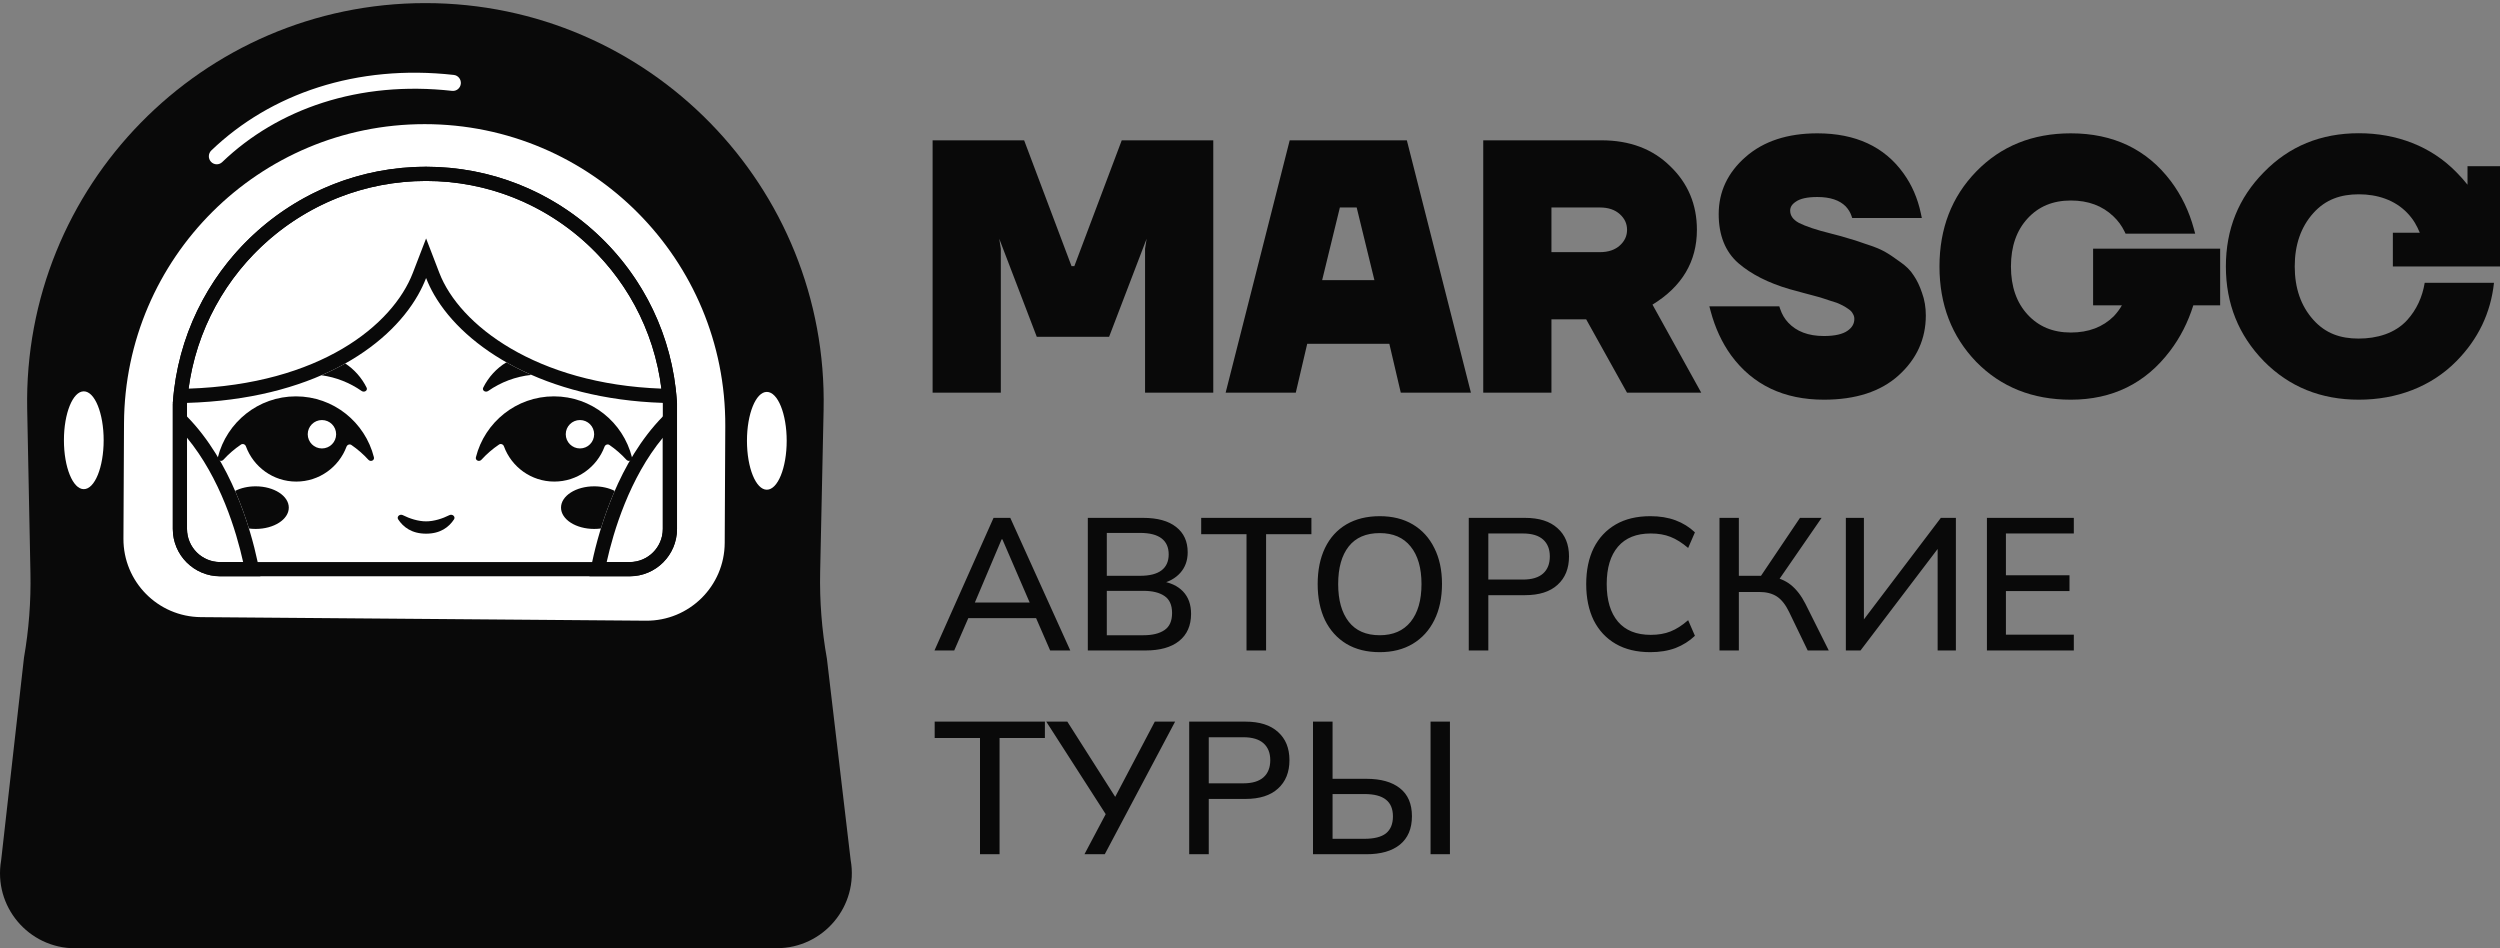 <?xml version="1.0" encoding="UTF-8"?> <svg xmlns="http://www.w3.org/2000/svg" width="319" height="121" viewBox="0 0 319 121" fill="none"><rect x="0" y="0" width="319" height="121" fill="#808080" stroke="none"/> <path fill-rule="evenodd" clip-rule="evenodd" d="M3.47 52.226C2.906 23.769 25.819 0.396 54.282 0.396C82.773 0.396 105.698 23.814 105.092 52.299L104.652 72.988C104.574 76.696 104.862 80.403 105.514 84.055L108.543 109.733C109.59 115.601 105.079 120.989 99.119 120.99L9.578 121C3.632 121 -0.876 115.639 0.145 109.782L3.062 83.907C3.681 80.354 3.956 76.751 3.885 73.145L3.47 52.226Z" fill="#090909"></path> <path d="M13.227 56.175C13.227 59.622 12.092 62.416 10.692 62.416C9.292 62.416 8.157 59.622 8.157 56.175C8.157 52.729 9.292 49.935 10.692 49.935C12.092 49.935 13.227 52.729 13.227 56.175Z" fill="white"></path> <path d="M100.382 56.247C100.382 59.693 99.247 62.487 97.847 62.487C96.447 62.487 95.312 59.693 95.312 56.247C95.312 52.801 96.447 50.007 97.847 50.007C99.247 50.007 100.382 52.801 100.382 56.247Z" fill="white"></path> <path fill-rule="evenodd" clip-rule="evenodd" d="M57.714 11.347C45.79 10.011 35.328 13.643 28.178 20.505C27.873 20.797 27.392 20.783 27.105 20.472C26.818 20.162 26.832 19.672 27.137 19.38C34.642 12.178 45.557 8.429 57.881 9.81C58.298 9.857 58.598 10.239 58.552 10.663C58.506 11.088 58.131 11.394 57.714 11.347Z" fill="white" stroke="white" stroke-width="0.5" stroke-linecap="round"></path> <path fill-rule="evenodd" clip-rule="evenodd" d="M15.824 54.012C15.929 32.9 33.073 15.841 54.185 15.841C75.445 15.841 92.65 33.131 92.546 54.39L92.473 69.281C92.446 74.798 87.942 79.244 82.426 79.2L25.64 78.746C20.146 78.702 15.724 74.222 15.751 68.729L15.824 54.012Z" fill="white"></path> <path fill-rule="evenodd" clip-rule="evenodd" d="M28.091 71.72H80.346C82.682 71.72 84.575 69.827 84.575 67.492V51.5L84.556 51.234C83.445 35.382 70.261 23.09 54.37 23.09C38.331 23.09 25.016 35.507 23.862 51.501V67.492C23.862 69.827 25.755 71.72 28.091 71.72ZM22.05 51.437C23.24 34.465 37.356 21.277 54.37 21.277C71.213 21.277 85.186 34.306 86.364 51.108L86.387 51.437V67.492C86.387 70.828 83.683 73.533 80.346 73.533H28.091C24.755 73.533 22.05 70.828 22.05 67.492V51.437Z" fill="#090909"></path> <path fill-rule="evenodd" clip-rule="evenodd" d="M23.862 55.857V67.492C23.862 69.828 25.755 71.721 28.091 71.721H31.025C30.593 69.775 29.87 67.107 28.722 64.277C27.553 61.394 25.971 58.414 23.862 55.857ZM22.05 67.492C22.05 70.829 24.755 73.533 28.091 73.533H33.226C33.147 73.06 33.034 72.446 32.88 71.721C31.946 67.337 29.495 58.906 23.862 53.145C23.291 52.562 22.688 52.005 22.05 51.483V67.492Z" fill="#090909"></path> <path fill-rule="evenodd" clip-rule="evenodd" d="M31.765 67.436C32.041 67.472 32.328 67.492 32.621 67.492C34.957 67.492 36.85 66.275 36.85 64.773C36.85 63.272 34.957 62.055 32.621 62.055C31.631 62.055 30.721 62.273 30 62.64C30.724 64.307 31.304 65.94 31.765 67.436Z" fill="#090909"></path> <path fill-rule="evenodd" clip-rule="evenodd" d="M78.436 62.64C77.713 64.308 77.133 65.94 76.672 67.436C76.395 67.472 76.109 67.492 75.815 67.492C73.48 67.492 71.586 66.275 71.586 64.773C71.586 63.272 73.48 62.055 75.815 62.055C76.805 62.055 77.716 62.273 78.436 62.64Z" fill="#090909"></path> <path fill-rule="evenodd" clip-rule="evenodd" d="M84.575 55.857V67.492C84.575 69.828 82.682 71.721 80.346 71.721H77.412C77.843 69.775 78.567 67.107 79.715 64.277C80.884 61.394 82.466 58.414 84.575 55.857ZM86.387 67.492C86.387 70.829 83.683 73.533 80.346 73.533H75.211C75.29 73.06 75.403 72.446 75.557 71.721C76.491 67.337 78.942 58.906 84.575 53.145C85.146 52.562 85.749 52.005 86.387 51.483V67.492Z" fill="#090909"></path> <path fill-rule="evenodd" clip-rule="evenodd" d="M54.37 30.425L56.061 34.823C58.615 41.462 68.422 49.006 84.396 49.588C82.522 34.539 69.706 23.09 54.37 23.09C38.975 23.09 26.09 34.529 24.059 49.591C40.84 49.03 50.118 41.48 52.678 34.823L54.37 30.425ZM23.869 51.41C23.271 51.428 22.665 51.437 22.05 51.437C22.093 50.827 22.152 50.223 22.227 49.624C24.257 33.535 37.967 21.277 54.37 21.277C70.713 21.277 84.356 33.545 86.226 49.624C86.283 50.115 86.329 50.61 86.364 51.108L86.387 51.437C85.773 51.437 85.167 51.427 84.568 51.407C69.565 50.922 59.361 44.465 55.403 37.621C54.99 36.908 54.645 36.19 54.37 35.474C54.093 36.192 53.752 36.913 53.346 37.629C49.459 44.483 39.624 50.947 23.869 51.41Z" fill="#090909"></path> <path d="M41.016 47.883C42.898 48.139 44.642 48.843 46.143 49.887C46.488 50.127 46.961 49.826 46.777 49.458C46.152 48.2 45.208 47.137 44.055 46.381C43.102 46.914 42.09 47.417 41.016 47.883Z" fill="#090909"></path> <path d="M64.614 46.234C63.355 46.997 62.327 48.117 61.66 49.458C61.476 49.826 61.948 50.127 62.294 49.887C63.899 48.77 65.782 48.043 67.814 47.836C66.685 47.34 65.617 46.804 64.614 46.234Z" fill="#090909"></path> <path d="M64.301 56.949C64.207 56.691 63.901 56.571 63.675 56.724C62.852 57.28 62.099 57.932 61.431 58.663C61.146 58.974 60.622 58.751 60.726 58.341C61.852 53.878 65.881 50.575 70.68 50.575C75.48 50.575 79.51 53.879 80.635 58.343C80.738 58.752 80.215 58.976 79.93 58.664C79.283 57.957 78.557 57.324 77.766 56.78C77.54 56.624 77.234 56.743 77.137 57C76.163 59.6 73.661 61.449 70.729 61.449C67.777 61.449 65.263 59.575 64.301 56.949Z" fill="#090909"></path> <path d="M75.815 55.409C75.815 56.41 75.004 57.221 74.003 57.221C73.002 57.221 72.19 56.41 72.19 55.409C72.19 54.408 73.002 53.597 74.003 53.597C75.004 53.597 75.815 54.408 75.815 55.409Z" fill="white"></path> <path d="M31.377 56.95C31.283 56.692 30.977 56.572 30.751 56.725C29.928 57.281 29.175 57.933 28.507 58.664C28.222 58.975 27.698 58.752 27.802 58.342C28.928 53.879 32.957 50.576 37.756 50.576C42.556 50.576 46.586 53.88 47.711 58.343C47.814 58.753 47.291 58.977 47.006 58.665C46.359 57.958 45.633 57.325 44.842 56.781C44.616 56.626 44.31 56.744 44.213 57.001C43.239 59.601 40.737 61.45 37.805 61.45C34.853 61.45 32.339 59.576 31.377 56.95Z" fill="#090909"></path> <path d="M42.891 55.41C42.891 56.411 42.08 57.222 41.079 57.222C40.078 57.222 39.267 56.411 39.267 55.41C39.267 54.409 40.078 53.598 41.079 53.598C42.08 53.598 42.891 54.409 42.891 55.41Z" fill="white"></path> <path d="M50.809 66.274C50.578 65.924 51.023 65.544 51.391 65.73C52.284 66.18 53.375 66.525 54.37 66.525C55.364 66.525 56.456 66.18 57.349 65.73C57.717 65.544 58.162 65.924 57.931 66.274C57.289 67.249 56.215 68.097 54.37 68.097C52.525 68.097 51.451 67.249 50.809 66.274Z" fill="#090909"></path> <path fill-rule="evenodd" clip-rule="evenodd" d="M119 17.905V50.108H127.704V31.739L127.504 30.461L132.292 42.974H141.522L146.31 30.461L146.11 31.739V50.108H154.814V17.905H143.135L137.087 33.958H136.727L130.679 17.905H119Z" fill="#090909"></path> <path fill-rule="evenodd" clip-rule="evenodd" d="M164.566 17.905L156.39 50.108H165.341L166.801 43.866H177.279L178.739 50.108H187.69L179.514 17.905H164.566ZM170.968 26.475L168.707 35.741H175.373L173.112 26.475H170.968Z" fill="#090909"></path> <path fill-rule="evenodd" clip-rule="evenodd" d="M189.261 17.905V50.108H197.964V40.744H202.394L207.608 50.108H217.078L210.857 38.87C214.604 36.581 216.525 33.391 216.525 29.325C216.525 26.103 215.389 23.387 213.121 21.211C210.874 18.996 207.934 17.905 204.352 17.905H189.261ZM204.144 32.174H197.964V26.475H204.144C205.246 26.475 206.078 26.775 206.691 27.329C207.317 27.895 207.612 28.552 207.612 29.325C207.612 30.097 207.317 30.754 206.691 31.321C206.078 31.875 205.246 32.174 204.144 32.174Z" fill="#090909"></path> <path fill-rule="evenodd" clip-rule="evenodd" d="M227.036 39.086H218.113L218.28 39.709C218.85 41.842 219.722 43.726 220.901 45.356L220.903 45.359C223.676 49.126 227.641 51 232.729 51C236.758 51 239.964 49.983 242.278 47.885C244.573 45.803 245.735 43.249 245.735 40.249C245.735 39.219 245.575 38.256 245.248 37.365C244.962 36.509 244.613 35.772 244.196 35.164C243.789 34.5 243.181 33.908 242.398 33.379C241.669 32.84 241.028 32.413 240.478 32.104C239.908 31.783 239.094 31.459 238.058 31.13C237.071 30.778 236.325 30.536 235.829 30.41C235.363 30.256 234.603 30.046 233.559 29.781L233.556 29.78C231.767 29.339 230.435 28.89 229.539 28.441C228.737 27.997 228.426 27.473 228.426 26.872C228.426 26.455 228.625 26.075 229.161 25.727L229.174 25.718C229.689 25.359 230.566 25.138 231.895 25.138C233.564 25.138 234.736 25.561 235.502 26.325C235.848 26.696 236.085 27.082 236.225 27.482L236.341 27.813H245.225L245.099 27.216C244.696 25.31 243.961 23.611 242.889 22.124C240.444 18.701 236.748 17.013 231.895 17.013C228.11 17.013 225.036 18.004 222.727 20.035C220.46 22.024 219.305 24.46 219.305 27.318C219.305 29.981 220.121 32.094 221.81 33.576L221.813 33.579C223.465 35.005 225.647 36.103 228.336 36.89L228.34 36.891C228.761 37.011 229.361 37.175 230.141 37.383L230.145 37.384C230.95 37.592 231.557 37.755 231.968 37.872C232.375 37.987 232.88 38.148 233.488 38.355L233.501 38.359L233.514 38.363C234.141 38.538 234.587 38.705 234.874 38.858L234.89 38.866L234.906 38.873C235.206 39.007 235.511 39.184 235.821 39.404L235.836 39.415C236.145 39.618 236.321 39.822 236.411 40.014L236.424 40.041L236.439 40.066C236.555 40.252 236.614 40.458 236.614 40.695C236.614 41.281 236.354 41.779 235.741 42.207C235.14 42.627 234.163 42.876 232.729 42.876C230.717 42.876 229.221 42.285 228.167 41.159C227.719 40.679 227.378 40.103 227.149 39.422L227.036 39.086Z" fill="#090909"></path> <path fill-rule="evenodd" clip-rule="evenodd" d="M252.161 46.167L252.164 46.17C255.325 49.395 259.362 51 264.237 51C269.531 51 273.765 48.925 276.892 44.785C278.195 43.073 279.186 41.13 279.867 38.961H283.291V31.728H267.08V38.961H270.753C270.49 39.431 270.148 39.894 269.722 40.35C268.327 41.728 266.513 42.43 264.237 42.43C261.942 42.43 260.118 41.66 258.719 40.137C257.318 38.611 256.597 36.585 256.597 34.007C256.597 31.429 257.318 29.402 258.719 27.876C260.118 26.353 261.942 25.584 264.237 25.584C266.464 25.584 268.255 26.26 269.653 27.588L269.657 27.592C270.25 28.144 270.728 28.793 271.092 29.541L271.227 29.82H280.105L279.937 29.196C279.337 26.967 278.365 24.948 277.02 23.143L277.018 23.141C273.942 19.053 269.662 17.013 264.237 17.013C259.361 17.013 255.323 18.634 252.163 21.89C249.034 25.112 247.477 29.163 247.477 34.007C247.477 38.85 249.034 42.916 252.161 46.167Z" fill="#090909"></path> <path d="M284.022 34C284.022 38.743 285.638 42.773 288.87 46.089C292.102 49.363 296.141 51 300.989 51C305.796 51 310.203 49.363 313.435 46.089C316.217 43.27 317.816 39.935 318.233 36.084H309.393C309.087 37.929 308.354 39.501 307.194 40.8C305.618 42.563 303.262 43.202 300.959 43.202C298.657 43.202 296.747 42.563 295.172 40.8C293.596 39.037 292.808 36.77 292.808 34C292.808 31.23 293.596 28.963 295.172 27.2C296.747 25.437 298.691 24.793 300.994 24.793C303.297 24.793 305.569 25.485 307.194 27.2C307.973 28.023 308.38 28.773 308.764 29.693H305.329V34H319V21.206H314.855V23.57C314.422 23.02 313.949 22.488 313.435 21.974C310.203 18.658 305.796 17 300.989 17C296.141 17 292.102 18.658 288.87 21.974C285.638 25.248 284.022 29.257 284.022 34Z" fill="#090909"></path> <path d="M119.24 83L126.776 66.08H128.912L136.568 83H134L131.912 78.2L132.968 78.872H122.72L123.848 78.2L121.76 83H119.24ZM127.808 68.816L124.16 77.432L123.584 76.88H132.104L131.624 77.432L127.904 68.816H127.808ZM138.805 83V66.08H145.861C147.685 66.08 149.085 66.464 150.061 67.232C151.053 68 151.549 69.08 151.549 70.472C151.549 71.512 151.237 72.384 150.613 73.088C149.989 73.792 149.133 74.264 148.045 74.504V74.144C149.293 74.304 150.261 74.744 150.949 75.464C151.637 76.184 151.981 77.136 151.981 78.32C151.981 79.824 151.469 80.984 150.445 81.8C149.437 82.6 148.013 83 146.173 83H138.805ZM141.229 81.056H145.909C147.045 81.056 147.933 80.84 148.573 80.408C149.229 79.976 149.557 79.248 149.557 78.224C149.557 77.2 149.229 76.472 148.573 76.04C147.933 75.608 147.045 75.392 145.909 75.392H141.229V81.056ZM141.229 73.472H145.477C146.693 73.472 147.605 73.24 148.213 72.776C148.821 72.312 149.125 71.632 149.125 70.736C149.125 69.84 148.821 69.16 148.213 68.696C147.605 68.232 146.693 68 145.477 68H141.229V73.472ZM159.056 83V68.168H153.272V66.08H167.336V68.168H161.552V83H159.056ZM168.135 74.528C168.135 72.752 168.447 71.216 169.071 69.92C169.695 68.624 170.599 67.624 171.783 66.92C172.983 66.216 174.407 65.864 176.055 65.864C177.687 65.864 179.095 66.216 180.279 66.92C181.463 67.624 182.375 68.624 183.015 69.92C183.671 71.216 183.999 72.744 183.999 74.504C183.999 76.28 183.671 77.824 183.015 79.136C182.375 80.432 181.455 81.44 180.255 82.16C179.071 82.864 177.671 83.216 176.055 83.216C174.407 83.216 172.991 82.864 171.807 82.16C170.623 81.44 169.711 80.432 169.071 79.136C168.447 77.824 168.135 76.288 168.135 74.528ZM170.751 74.528C170.751 76.576 171.199 78.176 172.095 79.328C172.991 80.48 174.311 81.056 176.055 81.056C177.751 81.056 179.063 80.488 179.991 79.352C180.919 78.2 181.383 76.592 181.383 74.528C181.383 72.464 180.919 70.864 179.991 69.728C179.079 68.592 177.767 68.024 176.055 68.024C174.311 68.024 172.991 68.592 172.095 69.728C171.199 70.864 170.751 72.464 170.751 74.528ZM187.414 83V66.08H194.59C196.398 66.08 197.782 66.52 198.742 67.4C199.718 68.264 200.206 69.464 200.206 71C200.206 72.536 199.718 73.744 198.742 74.624C197.782 75.504 196.398 75.944 194.59 75.944H189.91V83H187.414ZM189.91 73.952H194.326C195.462 73.952 196.318 73.696 196.894 73.184C197.47 72.672 197.758 71.944 197.758 71C197.758 70.072 197.47 69.352 196.894 68.84C196.318 68.328 195.462 68.072 194.326 68.072H189.91V73.952ZM210.584 83.216C208.856 83.216 207.384 82.864 206.168 82.16C204.952 81.456 204.016 80.456 203.36 79.16C202.72 77.848 202.4 76.304 202.4 74.528C202.4 72.752 202.72 71.216 203.36 69.92C204.016 68.624 204.952 67.624 206.168 66.92C207.384 66.216 208.856 65.864 210.584 65.864C211.784 65.864 212.856 66.04 213.8 66.392C214.744 66.744 215.568 67.256 216.272 67.928L215.408 69.92C214.64 69.264 213.888 68.792 213.152 68.504C212.432 68.216 211.592 68.072 210.632 68.072C208.808 68.072 207.416 68.632 206.456 69.752C205.496 70.872 205.016 72.464 205.016 74.528C205.016 76.592 205.496 78.192 206.456 79.328C207.416 80.448 208.808 81.008 210.632 81.008C211.592 81.008 212.432 80.864 213.152 80.576C213.888 80.288 214.64 79.808 215.408 79.136L216.272 81.128C215.568 81.8 214.744 82.32 213.8 82.688C212.856 83.04 211.784 83.216 210.584 83.216ZM219.406 83V66.08H221.878V73.472H225.046L224.446 73.856L229.678 66.08H232.438L226.774 74.288L225.862 73.568C226.902 73.696 227.782 74.048 228.502 74.624C229.222 75.2 229.846 76.008 230.374 77.048L233.35 83H230.662L228.286 78.08C227.838 77.152 227.318 76.496 226.726 76.112C226.134 75.728 225.39 75.536 224.494 75.536H221.878V83H219.406ZM235.531 83V66.08H237.835V79.76H237.283L247.651 66.08H249.571V83H247.243V69.32H247.795L237.403 83H235.531ZM253.531 83V66.08H264.619V68.072H255.955V73.4H264.067V75.416H255.955V80.984H264.619V83H253.531ZM125.048 109V94.168H119.264V92.08H133.328V94.168H127.544V109H125.048ZM138.376 109L141.328 103.432L141.352 104.296L133.504 92.08H136.192L142.576 102.112H142.072L147.352 92.08H149.944L140.968 109H138.376ZM151.742 109V92.08H158.918C160.726 92.08 162.11 92.52 163.07 93.4C164.046 94.264 164.534 95.464 164.534 97C164.534 98.536 164.046 99.744 163.07 100.624C162.11 101.504 160.726 101.944 158.918 101.944H154.238V109H151.742ZM154.238 99.952H158.654C159.79 99.952 160.646 99.696 161.222 99.184C161.798 98.672 162.086 97.944 162.086 97C162.086 96.072 161.798 95.352 161.222 94.84C160.646 94.328 159.79 94.072 158.654 94.072H154.238V99.952ZM167.539 109V92.08H170.035V99.376H174.355C176.195 99.376 177.619 99.776 178.627 100.576C179.651 101.376 180.163 102.568 180.163 104.152C180.163 105.736 179.651 106.944 178.627 107.776C177.619 108.592 176.195 109 174.355 109H167.539ZM170.035 107.032H174.091C175.339 107.032 176.259 106.8 176.851 106.336C177.443 105.856 177.739 105.136 177.739 104.176C177.739 103.216 177.443 102.504 176.851 102.04C176.259 101.56 175.339 101.32 174.091 101.32H170.035V107.032ZM182.539 109V92.08H185.011V109H182.539Z" fill="#090909"></path> </svg> 